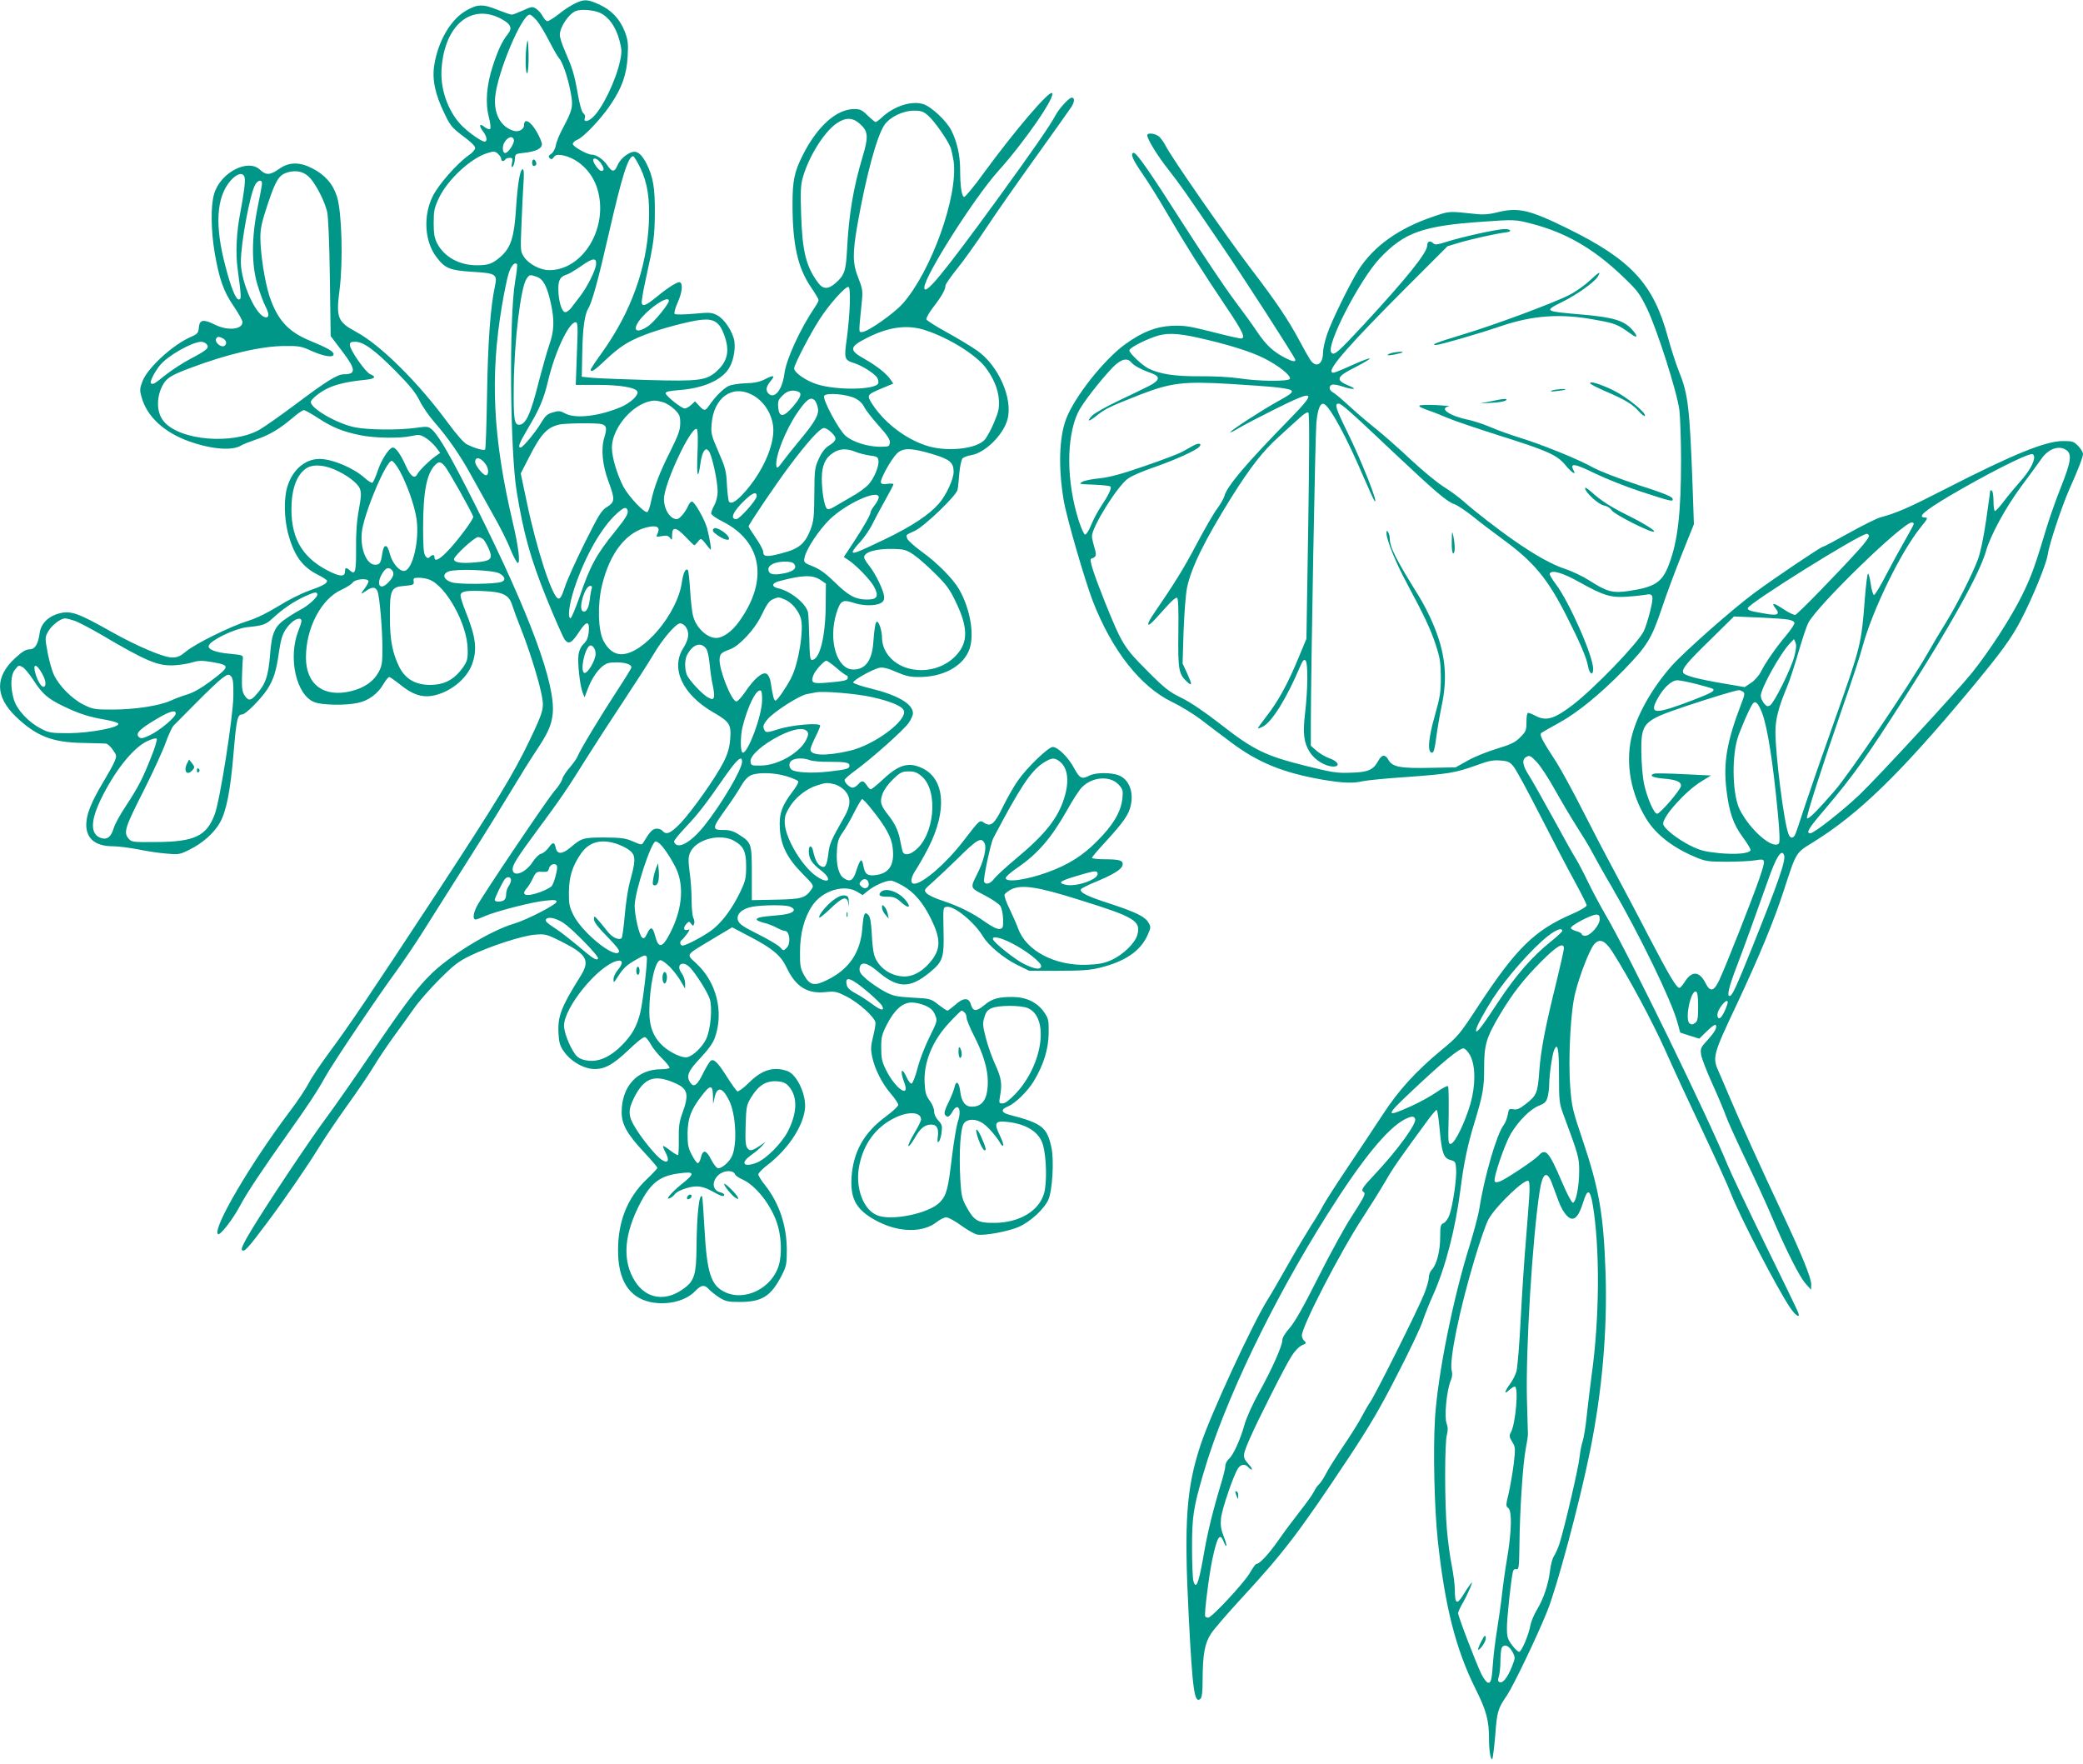 <?xml version="1.0" standalone="no"?>
<!DOCTYPE svg PUBLIC "-//W3C//DTD SVG 20010904//EN"
 "http://www.w3.org/TR/2001/REC-SVG-20010904/DTD/svg10.dtd">
<svg version="1.0" xmlns="http://www.w3.org/2000/svg"
 width="1280pt" height="1084pt" viewBox="0 0 1280 1084"
 preserveAspectRatio="xMidYMid meet">
<g transform="translate(0,1084) scale(0.1,-0.1)"
fill="#009688" stroke="none">
<path d="M3530 10817 c-25 -12 -69 -41 -98 -65 -30 -23 -60 -42 -68 -42 -7 0
-20 13 -29 30 -8 16 -26 37 -40 46 -23 15 -28 14 -81 -10 -31 -14 -62 -26 -69
-26 -8 0 -48 14 -91 31 -87 35 -121 34 -191 -7 -93 -54 -170 -185 -194 -331
-15 -90 4 -181 62 -300 36 -76 47 -88 114 -139 46 -33 75 -62 75 -73 0 -10
-18 -31 -41 -46 -70 -49 -186 -181 -220 -251 -60 -121 -50 -279 24 -375 52
-68 80 -80 218 -89 149 -9 156 -14 140 -91 -27 -125 -43 -339 -48 -659 -3
-184 -8 -338 -12 -342 -7 -8 -57 5 -109 30 -21 10 -62 56 -121 136 -182 247
-413 477 -563 557 -114 62 -124 86 -101 262 22 175 13 476 -16 568 -25 79 -74
135 -153 175 -77 40 -143 39 -203 -4 -56 -39 -80 -40 -117 -5 -75 71 -244 -18
-282 -148 -22 -72 -20 -222 3 -361 29 -166 54 -237 116 -328 30 -44 55 -88 55
-99 0 -47 -93 -55 -171 -15 -69 34 -93 30 -97 -18 -3 -34 -8 -40 -49 -58 -112
-49 -267 -191 -298 -274 -16 -42 -17 -54 -6 -93 32 -121 138 -220 296 -276
139 -49 266 -58 319 -23 12 7 53 23 91 36 79 26 144 65 224 133 30 26 61 47
68 47 7 0 46 -22 88 -49 87 -57 151 -83 258 -105 88 -18 243 -21 316 -5 46 10
55 8 86 -11 20 -12 48 -38 63 -57 l27 -36 -30 -21 c-38 -27 -97 -85 -111 -110
-16 -31 -41 -13 -69 49 -31 70 -62 115 -81 115 -22 0 -71 -75 -94 -146 -12
-35 -26 -66 -31 -70 -5 -3 -27 10 -49 30 -68 61 -198 116 -277 116 -89 0 -167
-68 -198 -173 -21 -70 -19 -189 4 -280 36 -137 86 -209 183 -258 32 -16 58
-33 58 -38 0 -16 -25 -30 -112 -61 -48 -17 -133 -60 -190 -96 -67 -41 -132
-73 -184 -89 -104 -32 -326 -141 -382 -189 -35 -29 -52 -36 -85 -36 -51 0
-216 70 -367 155 -213 120 -255 135 -329 115 -64 -17 -109 -62 -117 -118 -10
-72 -29 -102 -63 -102 -21 0 -45 -14 -86 -52 -127 -116 -126 -236 1 -360 126
-121 224 -160 414 -163 69 -2 132 -3 141 -4 9 -1 28 -17 42 -38 25 -35 25 -38
11 -72 -8 -20 -40 -77 -70 -127 -73 -122 -103 -197 -104 -260 0 -88 56 -134
166 -134 31 0 99 -9 152 -19 54 -11 132 -23 175 -26 74 -7 81 -6 141 24 82 40
154 105 189 169 39 72 63 196 82 422 18 210 24 240 53 240 21 0 114 93 155
155 37 57 56 115 71 228 11 73 21 108 40 137 30 46 70 75 91 67 12 -5 10 -17
-12 -74 -64 -165 -13 -393 98 -437 46 -19 192 -22 268 -5 64 13 123 56 156
114 15 25 31 45 37 45 5 0 36 -22 70 -49 69 -56 128 -77 190 -67 107 17 213
100 248 192 34 92 25 168 -39 327 -17 43 -31 86 -31 97 0 27 32 33 143 28 118
-5 156 -24 175 -88 8 -25 31 -88 52 -140 48 -121 103 -293 125 -394 21 -96 18
-109 -69 -292 -103 -215 -206 -383 -581 -955 -415 -632 -527 -797 -654 -969
-51 -69 -107 -152 -123 -184 -17 -33 -69 -112 -117 -175 -242 -321 -476 -720
-442 -754 12 -12 91 89 136 174 40 76 139 225 296 446 121 170 179 258 229
348 44 80 328 502 430 640 44 61 122 175 172 255 51 80 176 278 278 440 103
162 224 358 270 435 46 77 110 180 143 229 73 109 95 157 103 227 21 179 -140
615 -472 1279 -148 294 -224 428 -267 468 -24 22 -28 23 -102 13 -107 -15
-297 -13 -377 4 -109 23 -268 115 -268 155 0 16 55 61 104 84 52 25 126 42
229 52 60 6 73 18 33 34 -29 11 -126 150 -126 180 0 16 6 20 33 20 50 0 118
-49 247 -179 87 -88 123 -132 148 -182 18 -37 60 -98 93 -135 83 -95 156 -200
224 -324 32 -58 92 -165 133 -239 42 -73 91 -170 108 -215 18 -44 39 -83 45
-85 18 -6 5 101 -30 249 -122 519 -141 893 -66 1335 13 77 31 164 40 193 15
48 37 74 52 59 3 -4 -2 -53 -12 -109 -37 -222 -31 -1036 10 -1288 42 -257 84
-409 181 -650 52 -129 104 -246 114 -260 25 -32 43 -22 89 48 45 69 65 69 59
1 -4 -38 -12 -57 -31 -75 -16 -15 -28 -39 -32 -66 -7 -48 8 -189 25 -233 l12
-30 18 47 c24 64 55 112 91 143 25 20 41 25 85 25 56 0 94 -12 94 -31 0 -5
-38 -67 -84 -137 -99 -151 -232 -371 -246 -408 -6 -15 -28 -46 -49 -70 -22
-25 -42 -56 -46 -71 -3 -14 -24 -47 -47 -72 -45 -52 -443 -643 -477 -708 -24
-47 -27 -83 -8 -83 6 0 32 10 57 21 65 29 294 88 373 95 54 6 67 4 67 -7 0
-17 -182 -111 -260 -134 -144 -42 -393 -194 -512 -311 -88 -87 -162 -185 -375
-499 -93 -137 -211 -306 -262 -375 -107 -144 -366 -532 -466 -698 -48 -79 -65
-116 -58 -123 14 -14 34 7 153 166 112 150 242 339 325 473 32 52 109 166 172
254 63 87 135 194 160 236 25 42 80 124 122 182 43 58 99 137 126 175 27 39
96 118 154 176 90 90 119 112 191 147 123 59 323 124 400 129 62 5 70 2 157
-41 161 -81 181 -117 119 -216 -118 -188 -140 -246 -134 -350 3 -57 9 -77 34
-112 39 -56 111 -100 173 -106 70 -6 125 22 225 118 55 53 91 80 100 77 8 -3
24 -23 35 -44 11 -21 42 -60 70 -87 27 -27 48 -53 45 -58 -3 -4 -26 -8 -51 -8
-147 0 -243 -105 -243 -265 0 -73 34 -134 135 -242 47 -50 85 -95 85 -99 0 -4
-31 -37 -69 -73 -115 -111 -173 -255 -173 -431 -1 -185 67 -293 200 -321 104
-21 218 7 276 70 35 36 56 39 82 9 10 -11 39 -34 63 -50 41 -25 53 -28 130
-28 136 1 190 36 257 168 26 51 29 67 29 152 -1 152 -47 287 -134 398 -23 28
-41 58 -41 66 0 8 26 35 59 60 121 93 213 230 227 338 12 86 -48 216 -108 237
-84 29 -155 8 -234 -70 -35 -35 -67 -58 -73 -55 -6 4 -34 42 -61 85 -61 96
-84 118 -104 102 -7 -6 -28 -41 -46 -77 -35 -72 -56 -87 -76 -59 -30 40 -18
72 60 154 51 55 79 94 90 128 54 156 9 337 -113 451 -66 62 -75 48 101 154
l117 70 112 -59 c135 -70 188 -115 222 -187 56 -119 128 -164 240 -152 57 6
69 3 123 -24 81 -40 184 -134 184 -166 0 -14 -7 -53 -16 -88 -13 -52 -14 -74
-5 -118 16 -76 60 -164 114 -227 26 -30 47 -62 47 -70 -1 -9 -35 -41 -76 -71
-133 -98 -199 -213 -211 -369 -10 -143 31 -211 168 -280 130 -65 273 -65 355
0 20 16 47 29 59 29 12 0 53 -22 91 -50 38 -27 82 -53 100 -56 45 -8 194 20
258 49 70 32 153 109 178 165 25 56 36 242 19 321 -27 125 -57 149 -258 201
-51 13 -55 33 -10 51 46 19 122 93 161 158 59 99 89 195 90 293 1 80 -1 89
-29 130 -41 58 -107 91 -189 92 -89 1 -130 -10 -177 -50 -50 -41 -70 -40 -83
4 -12 44 -46 43 -97 -3 -22 -19 -43 -35 -47 -35 -5 0 -30 17 -56 37 -47 37
-50 37 -160 43 -100 6 -118 10 -171 38 -33 18 -82 51 -108 73 -38 33 -47 47
-45 68 5 45 44 39 108 -15 126 -108 199 -110 321 -11 84 69 91 91 87 260 -3
142 -3 142 20 145 46 7 170 -95 221 -180 34 -57 127 -135 210 -176 l75 -37
180 0 c144 0 196 4 256 19 153 38 246 101 290 196 22 48 23 54 9 78 -21 39
-76 66 -237 119 -143 46 -191 70 -179 90 3 5 47 27 96 47 106 44 154 75 159
100 6 28 -16 36 -105 36 -46 0 -83 4 -83 9 0 4 33 44 74 88 122 133 153 178
165 236 18 84 -12 157 -74 183 -45 18 -142 18 -179 -1 -48 -25 -61 -19 -95 44
-35 66 -100 131 -132 131 -27 0 -157 -125 -213 -205 -24 -33 -64 -104 -91
-158 -53 -110 -76 -130 -117 -103 -29 19 -25 22 -130 -114 -104 -135 -248
-260 -300 -260 -28 0 -22 39 13 90 16 25 50 84 74 131 117 230 101 425 -40
490 -82 38 -142 21 -239 -70 -36 -34 -70 -61 -75 -61 -5 0 -16 11 -25 25 -20
30 -31 31 -53 5 -10 -11 -25 -20 -34 -20 -17 0 -49 30 -49 47 0 6 30 33 68 60
103 76 294 246 325 290 15 21 27 48 27 60 0 57 -91 111 -257 152 -59 14 -108
31 -110 37 -4 13 122 84 163 91 21 4 53 -4 102 -26 57 -25 84 -31 140 -31 143
0 261 61 304 158 40 88 13 257 -59 382 -38 65 -135 163 -230 231 -45 33 -85
69 -88 80 -8 24 -12 20 48 48 59 28 254 216 261 251 3 14 8 60 11 103 4 43 13
83 20 91 8 7 31 16 52 19 86 14 198 124 224 220 34 127 -54 328 -184 421 -34
24 -118 75 -185 112 -68 37 -126 74 -129 81 -3 8 15 40 40 73 51 65 77 111 77
135 0 8 32 55 71 103 39 48 117 157 174 243 56 86 195 284 307 440 112 156
211 296 221 311 21 33 22 58 3 58 -17 0 -79 -68 -102 -112 -30 -57 -131 -204
-352 -508 -340 -467 -452 -603 -452 -547 0 69 306 551 455 717 163 181 352
456 330 478 -18 17 -227 -228 -419 -490 -59 -82 -114 -148 -121 -148 -15 0
-25 65 -25 169 0 87 -19 169 -54 240 -30 58 -122 145 -172 161 -70 23 -178
-11 -252 -79 -18 -17 -37 -31 -41 -31 -4 0 -26 18 -49 40 -34 34 -47 40 -82
40 -110 0 -228 -106 -318 -285 -51 -102 -62 -156 -62 -300 0 -247 32 -390 113
-509 26 -38 47 -73 47 -80 0 -6 -9 -24 -21 -41 -92 -136 -178 -323 -189 -412
-13 -99 -61 -158 -98 -121 -19 19 -14 44 14 77 30 36 19 39 -39 9 -30 -15 -63
-22 -117 -23 -45 -2 -88 -9 -105 -18 -33 -17 -79 -64 -114 -114 -27 -40 -33
-40 -65 -6 l-25 27 -24 -22 c-13 -12 -30 -22 -39 -22 -20 0 -118 78 -118 94 0
9 26 15 83 19 145 11 256 58 304 130 27 40 43 114 36 168 -8 58 -61 139 -106
162 -35 18 -47 18 -145 9 -59 -5 -111 -6 -116 -1 -5 5 2 32 17 67 28 62 35
116 16 127 -11 8 -70 -29 -139 -85 -65 -54 -89 -65 -96 -45 -4 8 8 77 25 153
48 217 54 258 55 407 1 150 -11 218 -49 295 -30 60 -58 84 -88 76 -36 -9 -78
-46 -93 -83 -18 -42 -33 -42 -63 3 -25 36 -67 64 -96 64 -27 0 -115 50 -115
65 0 9 12 20 27 26 38 14 149 131 207 219 69 102 97 184 103 295 4 76 2 99
-17 149 -30 78 -81 133 -157 168 -75 34 -94 34 -153 5z m157 -56 c54 -25 96
-84 119 -167 15 -57 16 -74 5 -125 -25 -122 -113 -304 -172 -353 -31 -27 -55
-26 -45 1 4 9 -1 21 -9 27 -10 7 -23 52 -35 122 -21 119 -32 154 -79 262 -17
39 -31 82 -31 97 0 49 56 132 100 148 33 12 107 6 147 -12z m-605 -38 c57 -31
68 -56 39 -92 -35 -43 -60 -97 -92 -194 -39 -119 -48 -228 -25 -316 9 -36 13
-68 8 -73 -5 -5 -21 1 -35 12 -32 26 -36 8 -7 -30 22 -28 26 -60 8 -60 -21 0
-106 61 -147 105 -82 89 -128 225 -117 350 21 265 185 397 368 298z m217 -10
c17 -20 51 -77 76 -126 25 -49 52 -95 59 -103 21 -21 53 -111 71 -203 19 -93
15 -113 -45 -226 -21 -38 -41 -87 -44 -107 -4 -22 -16 -44 -28 -53 -17 -11
-20 -17 -10 -27 9 -9 15 -8 25 6 11 15 21 17 53 12 95 -18 182 -100 214 -204
73 -235 -84 -502 -295 -502 -54 0 -124 36 -154 80 -23 34 -23 39 -17 190 3 85
9 199 12 253 5 65 4 97 -4 97 -16 0 -31 -85 -41 -240 -11 -175 -31 -240 -92
-295 -51 -45 -76 -55 -148 -55 -108 0 -199 50 -244 133 -17 34 -22 59 -22 127
0 75 4 93 32 153 54 114 198 247 300 277 38 12 45 11 63 -5 11 -10 20 -24 20
-32 0 -15 16 -17 25 -3 3 6 15 10 27 10 18 0 20 -4 14 -32 -5 -24 -3 -29 5
-21 6 6 12 26 13 45 2 32 2 33 56 39 71 7 110 26 110 53 0 12 -14 44 -30 73
-40 70 -80 91 -80 42 0 -24 -35 -42 -63 -33 -80 24 -124 104 -114 210 14 149
163 504 212 504 7 0 27 -17 44 -37z m2405 -584 c38 -33 118 -147 137 -195 6
-16 14 -54 19 -84 29 -213 -137 -678 -314 -877 -55 -61 -215 -173 -248 -173
-23 0 -22 -16 -1 198 5 55 2 72 -23 135 -35 88 -36 148 -5 327 52 295 119 543
165 611 34 50 114 89 183 89 44 0 58 -5 87 -31z m-420 -50 c51 -45 54 -78 17
-201 -57 -191 -85 -354 -96 -573 -7 -131 -16 -156 -70 -204 -46 -40 -77 -40
-108 2 -73 97 -97 193 -104 417 -5 148 -3 185 12 235 37 127 131 276 206 327
56 38 98 37 143 -3z m-2126 -100 c3 -21 -35 -79 -53 -79 -10 0 -15 10 -15 30
0 49 60 93 68 49z m777 -171 c45 -95 59 -190 52 -343 -14 -277 -111 -544 -286
-789 -39 -54 -71 -102 -71 -107 0 -21 24 -5 92 60 87 81 133 111 233 151 93
37 282 88 355 95 76 8 111 -14 139 -90 37 -99 24 -163 -46 -227 -63 -56 -109
-62 -423 -53 -146 4 -296 10 -335 13 l-70 7 3 145 c2 150 15 239 37 275 22 34
62 178 125 455 82 358 120 480 151 480 5 0 25 -33 44 -72z m-241 27 c20 -31
20 -45 1 -45 -17 0 -57 59 -49 71 7 13 31 -1 48 -26z m-1786 -92 c38 -44 86
-138 102 -203 7 -27 14 -187 17 -405 l5 -360 69 -91 c87 -114 89 -144 11 -144
-39 0 -106 -42 -294 -183 -92 -69 -192 -139 -223 -157 -165 -94 -490 -67 -588
50 -44 52 -48 140 -11 216 25 50 51 67 174 113 228 86 438 135 580 135 84 1
103 -2 159 -28 80 -36 141 -46 141 -23 0 18 -35 38 -151 86 -129 54 -195 127
-243 271 -29 89 -56 262 -56 361 0 57 9 96 46 207 48 144 68 176 118 192 59
18 108 5 144 -37z m-405 7 c6 -22 -4 -98 -27 -220 -23 -118 -29 -246 -16 -340
24 -180 24 -190 7 -190 -18 0 -48 73 -82 205 -66 250 -56 422 31 524 40 46 78
55 87 21z m107 -37 c0 -10 -12 -76 -27 -148 -38 -186 -38 -354 0 -478 15 -49
36 -106 47 -127 24 -46 25 -70 5 -70 -58 0 -155 212 -155 340 0 114 54 409 87
473 15 30 43 37 43 10z m2053 -497 c-3 -37 -54 -139 -98 -196 -19 -25 -44 -58
-56 -73 -12 -15 -29 -27 -37 -25 -21 4 -40 69 -41 139 -1 59 11 80 55 93 12 4
50 27 85 51 72 51 95 53 92 11z m-364 -77 c39 -14 62 -57 85 -158 24 -107 22
-174 -9 -261 -14 -41 -41 -137 -61 -213 -53 -213 -83 -277 -125 -277 -29 0
-34 39 -32 235 2 272 42 606 78 661 18 27 21 28 64 13z m1923 -165 c-1 -54
-10 -150 -18 -212 -18 -127 -16 -133 44 -153 50 -15 130 -67 143 -91 6 -11 8
-25 6 -33 -16 -41 -254 -45 -377 -6 -67 21 -140 72 -140 97 0 23 98 212 157
303 59 92 160 204 177 198 7 -3 10 -39 8 -103z m-1112 17 c0 -19 -91 -131
-127 -155 -59 -40 -93 -34 -68 13 37 72 195 187 195 142z m-565 -323 l-7 -193
133 0 c141 0 236 -16 246 -42 8 -21 -42 -68 -99 -93 -133 -57 -280 -75 -344
-41 -31 17 -41 18 -77 7 -33 -9 -46 -21 -70 -61 -33 -57 -114 -155 -128 -155
-19 0 -8 28 47 121 69 115 96 179 122 289 42 178 128 360 169 360 14 0 15 -25
8 -192z m2147 141 c139 -46 301 -147 361 -223 50 -64 81 -137 85 -202 3 -51
-1 -72 -29 -139 -18 -43 -44 -91 -58 -107 -48 -54 -214 -74 -335 -43 -133 35
-274 138 -354 259 -38 59 -37 60 60 101 l67 28 -19 28 c-26 36 -83 81 -155
122 -99 55 -97 75 9 129 138 71 255 86 368 47z m-4321 -49 c23 -13 25 -38 4
-47 -20 -7 -55 24 -48 43 6 17 18 18 44 4z m-101 -35 c18 -22 4 -35 -98 -89
-48 -25 -118 -71 -156 -101 -69 -56 -78 -60 -89 -49 -8 8 25 73 58 112 49 58
194 140 251 142 12 0 27 -7 34 -15z m3350 -310 c66 -34 115 -102 129 -181 19
-102 -47 -268 -159 -402 -58 -68 -94 -93 -110 -75 -4 4 -10 51 -13 103 -4 86
-9 105 -52 204 -44 101 -47 113 -42 171 12 161 126 243 247 180z m284 19 c26
-10 18 -34 -30 -91 -59 -69 -87 -70 -92 -5 -3 36 1 47 27 72 28 29 61 37 95
24z m352 -42 c24 -12 46 -33 55 -54 9 -18 49 -69 88 -113 55 -61 71 -86 69
-105 -3 -24 -6 -25 -63 -25 -75 1 -162 28 -208 66 -41 34 -142 222 -133 246 9
22 139 12 192 -15z m-247 -15 c6 -8 14 -28 17 -45 8 -39 -19 -86 -109 -194
-36 -43 -82 -101 -104 -130 -30 -42 -39 -48 -42 -33 -10 56 55 222 130 331 57
83 83 100 108 71z m-936 -8 c20 -5 53 -26 72 -45 31 -30 35 -41 35 -84 0 -42
-11 -72 -61 -173 -65 -129 -100 -220 -119 -311 -6 -31 -16 -59 -22 -62 -16
-10 -114 94 -147 155 -39 75 -71 182 -71 240 0 110 108 248 220 282 35 10 50
10 93 -2z m-376 -135 c30 -8 34 -25 17 -81 -22 -69 -13 -169 25 -271 41 -111
40 -126 -9 -157 -35 -22 -50 -47 -138 -223 -54 -109 -109 -230 -121 -270 -18
-54 -28 -72 -40 -70 -37 7 -134 304 -195 598 l-36 171 52 101 c71 140 109 181
183 199 37 9 232 11 262 3z m589 -183 c-6 -141 3 -168 19 -54 3 28 13 60 20
70 13 16 15 17 30 2 18 -18 55 -183 55 -249 0 -26 -8 -61 -20 -83 -11 -20 -20
-44 -20 -52 0 -8 31 -30 71 -50 242 -122 282 -361 103 -611 -45 -64 -101 -104
-144 -104 -55 0 -122 63 -140 132 -7 22 -15 94 -19 159 -4 65 -10 122 -14 126
-14 14 -28 -15 -37 -75 -27 -193 -237 -442 -372 -442 -44 0 -82 29 -110 83
-33 64 -37 223 -9 339 49 206 155 337 291 361 49 9 67 -4 52 -38 -12 -26 -12
-26 25 -19 29 5 39 3 50 -11 12 -17 13 -15 13 18 0 53 26 49 84 -13 26 -27 49
-50 52 -50 3 0 14 10 23 22 20 24 18 25 66 -37 15 -19 16 -17 10 25 -4 25 -13
68 -20 95 -16 55 -73 156 -92 163 -7 2 -19 -12 -26 -30 -16 -36 -52 -78 -68
-78 -41 0 -79 60 -79 124 0 94 168 451 202 430 6 -4 8 -56 4 -153z m825 130
c34 -34 31 -48 -17 -79 -24 -15 -45 -42 -62 -80 -25 -54 -27 -66 -28 -217 -1
-141 -4 -167 -23 -218 -34 -88 -71 -119 -175 -146 -93 -25 -116 -23 -116 8 0
11 -20 49 -45 85 -25 37 -45 68 -45 71 0 12 165 256 250 370 115 153 189 235
214 235 10 0 31 -13 47 -29z m145 -117 c22 -9 62 -19 89 -23 43 -5 50 -9 53
-30 5 -33 -25 -107 -60 -147 -17 -19 -64 -54 -107 -77 -42 -24 -90 -53 -108
-63 -22 -13 -35 -16 -42 -9 -16 16 -31 108 -31 184 0 79 20 126 69 158 40 27
84 29 137 7z m470 -13 c110 -33 134 -52 134 -110 0 -45 -46 -145 -91 -196 -61
-69 -162 -136 -324 -215 -180 -86 -205 -96 -205 -80 0 6 20 33 45 59 25 27 61
79 79 117 19 38 55 105 80 149 25 44 46 84 46 89 0 5 -16 6 -36 3 -25 -4 -37
-2 -41 8 -6 18 61 140 98 178 37 36 87 36 215 -2z m-2742 -63 c20 -28 21 -68
2 -68 -18 0 -66 60 -66 82 0 35 35 27 64 -14z m-527 -43 c47 -87 92 -217 103
-296 18 -129 -24 -310 -75 -317 -30 -4 -75 48 -89 104 -16 64 -38 65 -47 2 -9
-59 -15 -68 -44 -68 -51 0 -91 93 -82 195 8 108 151 449 185 443 9 -2 31 -30
49 -63z m276 31 c20 -22 168 -285 175 -311 4 -14 -103 -157 -163 -217 -48 -49
-75 -60 -75 -33 0 18 -12 19 -29 3 -10 -11 -15 -9 -27 6 -11 15 -14 56 -14
175 0 218 22 332 74 384 23 23 33 22 59 -7z m-682 -19 c76 -32 145 -83 160
-119 10 -25 9 -48 -6 -131 -13 -70 -18 -145 -17 -239 1 -142 -5 -163 -37 -134
-23 21 -31 20 -31 -4 0 -36 -30 -35 -106 4 -165 85 -233 213 -222 416 6 97 32
165 80 205 38 32 103 33 179 2z m2599 -166 c0 -23 -106 -141 -125 -141 -42 0
-20 48 53 118 49 46 72 53 72 23z m750 -7 c0 -8 -11 -30 -25 -48 -14 -18 -25
-37 -25 -42 0 -16 -39 -85 -103 -183 l-62 -94 25 -16 c50 -32 138 -123 161
-166 32 -61 20 -80 -48 -79 -69 2 -109 24 -194 107 -53 52 -90 79 -132 96 -57
23 -59 25 -53 55 10 51 85 165 151 231 98 98 305 193 305 139z m-1544 -78 c8
-20 -10 -49 -76 -131 -116 -142 -155 -215 -219 -404 -26 -73 -50 -131 -56
-130 -18 7 -7 87 25 186 65 196 168 376 264 461 40 35 54 39 62 18z m-883
-183 c8 -10 23 -37 33 -61 23 -58 11 -69 -88 -78 -84 -7 -128 -1 -128 20 0 20
126 136 148 136 10 0 26 -8 35 -17z m2642 -92 c28 -19 87 -71 133 -117 70 -69
89 -96 128 -178 72 -151 73 -241 4 -318 -67 -76 -176 -111 -282 -89 -104 22
-177 101 -178 192 0 41 -18 99 -31 99 -9 0 -16 -36 -23 -132 -8 -107 -49 -162
-122 -162 -102 0 -156 180 -104 347 24 77 38 85 105 63 55 -19 131 -20 165 -3
19 10 24 20 23 41 -3 38 -53 142 -92 190 -17 21 -31 44 -31 51 0 34 76 55 185
52 61 -2 76 -6 120 -36z m-736 -55 c20 -24 1 -45 -52 -57 -70 -15 -101 -10
-105 18 -2 15 5 26 25 37 36 19 117 21 132 2z m-2469 -41 c16 -19 6 -45 -29
-79 -49 -47 -71 -3 -31 62 21 35 41 40 60 17z m658 -18 c35 -19 42 -41 15 -52
-36 -15 -266 -17 -308 -3 -51 17 -60 51 -18 67 46 17 272 9 311 -12z m1973
-40 l34 -23 -1 -135 c-2 -195 -37 -334 -85 -334 -11 0 -14 27 -16 135 -2 74
-5 145 -8 158 -13 54 -107 130 -182 147 -44 9 -42 32 5 44 142 38 205 40 253
8z m-2404 2 c105 -39 236 -277 237 -431 1 -58 -3 -71 -29 -109 -47 -66 -101
-100 -172 -106 -104 -9 -177 26 -218 106 -43 87 -59 166 -59 306 -1 172 6 188
89 195 55 5 60 7 57 28 -3 19 1 22 32 22 19 0 47 -5 63 -11z m-373 -8 c3 -4
-6 -23 -19 -41 -32 -43 -31 -46 4 -21 38 27 59 26 71 -3 13 -34 30 -234 30
-352 0 -85 -3 -107 -23 -143 -29 -56 -87 -97 -166 -117 -170 -43 -281 39 -281
206 0 183 95 362 220 417 30 14 60 33 68 44 14 20 85 28 96 10z m1372 -47 c-3
-9 -9 -40 -12 -70 -7 -54 -24 -81 -44 -69 -27 17 14 155 47 155 10 0 13 -6 9
-16z m-1686 -38 c0 -17 -59 -70 -103 -92 -17 -9 -56 -32 -85 -52 -73 -48 -92
-88 -102 -221 -11 -136 -28 -187 -89 -253 -31 -35 -46 -35 -68 -1 -14 21 -18
45 -16 113 1 47 4 96 5 110 3 24 1 25 -81 33 -85 7 -136 27 -128 50 11 33 158
104 234 113 104 11 115 15 162 58 58 54 126 100 193 131 61 28 78 31 78 11z
m2873 -30 c41 -17 81 -64 97 -112 22 -66 -12 -281 -59 -371 -32 -61 -85 -138
-96 -138 -9 0 -16 26 -30 117 -4 23 -14 42 -25 48 -25 13 -76 -30 -131 -112
-22 -32 -46 -58 -54 -58 -30 0 -109 201 -103 261 3 33 9 39 66 60 54 20 148
120 187 200 40 82 51 98 80 109 28 12 31 12 68 -4z m-4363 -131 c23 -8 95 -46
159 -83 281 -166 351 -195 451 -190 36 2 86 10 112 18 40 12 60 12 120 2 115
-20 114 -26 -14 -122 -51 -38 -99 -65 -134 -76 -31 -9 -79 -27 -107 -40 -70
-31 -218 -54 -358 -54 -109 0 -119 2 -177 31 -69 34 -148 114 -180 181 -12 24
-29 85 -39 136 -17 92 -17 95 2 130 21 39 77 82 105 82 10 0 37 -7 60 -15z
m3754 -37 c24 -34 19 -76 -15 -130 -80 -125 -5 -286 184 -395 102 -59 111 -74
104 -166 -5 -54 -15 -89 -42 -142 -47 -93 -194 -301 -265 -375 -59 -61 -87
-73 -110 -44 -8 8 -25 14 -39 12 -23 -3 -39 -20 -77 -84 -10 -17 -13 -17 -65
6 -46 20 -71 23 -174 24 -130 0 -141 -3 -209 -61 -51 -43 -82 -44 -91 -3 -8
38 -18 38 -45 0 -12 -16 -32 -33 -45 -36 -13 -3 -35 -25 -51 -49 -44 -70 -124
-99 -124 -45 0 26 30 74 149 235 137 184 195 269 301 440 52 83 155 242 230
355 75 113 158 242 185 288 58 98 139 192 165 192 10 0 26 -10 34 -22z m-554
-165 c0 -42 -53 -129 -71 -117 -24 15 3 146 34 166 16 10 37 -19 37 -49z m675
37 c12 -13 20 -45 26 -102 4 -46 13 -106 20 -134 6 -29 9 -59 6 -68 -6 -15
-10 -15 -35 -2 -36 18 -119 108 -132 141 -13 35 -13 91 1 118 33 65 80 84 114
47z m806 -125 c29 -25 56 -45 61 -45 4 0 8 -6 8 -14 0 -17 -24 -22 -132 -31
-86 -7 -97 -1 -80 46 11 29 65 89 80 89 6 0 34 -20 63 -45z m-5000 5 c10 -6
40 -42 65 -80 56 -86 87 -113 189 -162 92 -44 154 -64 256 -81 40 -7 74 -17
76 -24 8 -23 -172 -57 -302 -58 -113 0 -123 2 -174 28 -78 41 -147 116 -166
179 -22 75 -20 149 6 182 23 30 23 30 50 16z m116 -36 c26 -44 30 -84 9 -84
-16 0 -43 52 -53 101 -8 44 15 35 44 -17z m1177 -142 c-2 -129 -82 -640 -115
-727 -50 -133 -125 -168 -362 -169 -146 -1 -149 -1 -169 24 -29 36 -19 68 96
294 56 111 116 242 134 292 18 50 40 98 50 107 9 9 71 71 137 138 66 67 138
135 159 151 36 26 41 27 55 13 13 -13 16 -38 15 -123z m3249 -28 c-2 -94 -86
-319 -118 -319 -16 0 -17 101 -1 163 33 128 83 228 110 219 7 -3 10 -26 9 -63z
m678 22 c114 -26 183 -55 193 -82 23 -61 -184 -214 -336 -248 -144 -33 -238
-29 -238 9 0 9 14 42 30 75 17 33 30 65 30 71 0 20 -175 5 -258 -22 -63 -20
-74 -21 -82 -9 -15 24 -12 36 17 71 39 46 197 147 241 154 20 4 44 8 52 10 40
11 255 -7 351 -29z m-4281 -100 c0 -22 -95 -102 -156 -132 -44 -21 -57 -24
-69 -14 -23 19 -4 43 71 90 105 66 154 84 154 56z m3880 -110 c9 -12 8 -22 -5
-50 -39 -81 -174 -159 -279 -160 -59 -1 -61 0 -64 25 -4 36 75 106 180 159 85
42 146 52 168 26z m-4030 -155 c-53 -135 -80 -187 -155 -301 -35 -52 -69 -114
-76 -138 -16 -55 -41 -74 -79 -61 -65 23 -65 102 -1 236 84 174 199 319 286
359 27 13 53 20 58 15 4 -4 -10 -54 -33 -110z m3630 -31 c0 -48 -128 -264
-233 -395 -85 -106 -167 -149 -185 -97 -2 6 30 46 71 89 80 85 121 138 241
311 76 108 106 134 106 92z m417 9 c15 -6 69 -11 118 -10 101 0 125 -4 125
-24 0 -18 -19 -24 -128 -36 -103 -12 -206 -6 -228 12 -19 16 -17 46 4 58 23
14 74 14 109 0z m1536 -9 c49 -39 59 -120 27 -222 -38 -125 -118 -226 -298
-375 -62 -52 -122 -107 -134 -124 -23 -30 -52 -38 -61 -16 -6 16 40 235 57
267 164 312 229 410 305 461 53 34 70 36 104 9z m-848 -91 c104 -91 77 -367
-45 -457 -38 -29 -68 -28 -75 1 -3 12 -10 44 -15 71 -12 56 -32 97 -71 147
-49 62 -54 82 -35 133 10 26 37 63 66 90 43 41 54 46 94 46 36 0 52 -6 81 -31z
m-831 1 c36 -11 68 -25 71 -31 4 -5 -12 -34 -34 -62 -66 -87 -84 -137 -79
-226 6 -106 45 -184 139 -279 68 -69 71 -73 57 -94 -38 -56 -59 -63 -219 -66
l-149 -3 0 163 c0 185 -2 190 -78 239 -34 22 -58 29 -93 29 -77 0 -76 8 17
137 31 43 70 102 87 132 19 34 41 58 61 67 46 20 144 17 220 -6z m2040 -51
c26 -29 28 -37 23 -85 -8 -82 -58 -166 -157 -264 -87 -88 -175 -143 -300 -189
-133 -48 -260 -66 -260 -36 0 8 33 37 73 64 124 85 208 182 306 356 34 61 74
123 90 138 64 65 173 72 225 16z m-1742 1 c20 -6 48 -24 62 -41 36 -42 34 -90
-6 -159 -85 -150 -90 -163 -98 -227 -10 -75 -19 -90 -48 -74 -19 10 -35 42
-46 94 -8 36 -26 35 -26 -3 0 -45 18 -74 71 -115 80 -61 52 -94 -30 -35 -84
61 -181 224 -188 315 -3 42 1 59 27 103 35 60 104 115 170 136 56 18 66 18
112 6z m228 -157 c82 -102 118 -168 125 -228 14 -107 -19 -161 -103 -172 -52
-7 -68 6 -77 59 -9 49 -19 41 -43 -32 -19 -61 -38 -72 -77 -46 -32 21 -48 85
-42 169 3 55 10 76 34 110 17 23 49 79 72 125 23 45 45 82 49 82 5 0 33 -30
62 -67z m-846 -191 c56 -33 71 -65 71 -155 0 -74 -4 -90 -37 -159 -44 -92
-101 -172 -160 -222 -43 -37 -169 -106 -194 -106 -16 0 -19 26 -4 35 5 3 19
20 32 37 17 25 19 30 5 25 -25 -9 -31 11 -11 34 17 19 19 19 31 3 11 -15 13
-15 18 -1 4 8 2 24 -4 36 -6 11 -11 59 -11 107 0 48 -5 126 -12 174 -9 70 -9
94 2 119 34 84 187 124 274 73z m1537 -16 c13 -27 -7 -110 -46 -186 -44 -88
-45 -84 45 -131 45 -23 89 -53 97 -66 9 -14 16 -48 17 -81 1 -52 -1 -57 -22
-60 -14 -2 -45 13 -85 41 -81 58 -165 99 -264 132 -44 14 -89 35 -99 46 -18
20 -17 21 41 72 32 29 95 88 140 132 132 131 156 145 176 101z m-2248 -6 c30
-11 64 -31 77 -45 26 -28 25 -61 -10 -185 -11 -41 -25 -133 -31 -205 -6 -71
-15 -134 -19 -139 -16 -16 -59 4 -87 41 -15 19 -40 50 -55 67 -27 30 -27 30
-28 7 0 -16 25 -49 82 -107 63 -65 79 -87 70 -96 -34 -34 -229 127 -279 231
-24 48 -28 67 -27 141 1 93 21 158 74 235 52 75 130 94 233 55z m257 0 c29
-29 84 -117 103 -166 40 -104 25 -239 -42 -371 -50 -100 -75 -105 -96 -21 -14
54 -27 57 -48 12 -14 -29 -20 -34 -32 -24 -17 14 -45 134 -45 194 0 85 102
396 129 396 6 0 20 -9 31 -20z m-637 -132 c5 -17 -18 -105 -33 -123 -7 -8 -36
-23 -66 -35 -90 -33 -128 -23 -86 23 9 10 26 38 37 61 18 38 23 41 57 39 31
-2 37 1 42 22 7 26 41 35 49 13z m3322 -48 c0 -36 -137 -82 -198 -66 -55 13
-34 25 133 72 51 14 65 13 65 -6z m-3605 -38 c0 -10 -7 -27 -15 -38 -8 -10
-15 -33 -15 -50 0 -32 -14 -44 -51 -44 -10 0 -19 5 -19 10 0 12 47 109 62 128
15 18 38 15 38 -6z m2198 -20 c4 -28 -24 -40 -45 -19 -14 13 -14 19 -3 32 18
22 44 15 48 -13z m207 -13 c73 -41 128 -106 178 -209 56 -115 57 -174 8 -243
-50 -68 -112 -107 -173 -107 -84 0 -163 56 -186 132 -6 18 -13 78 -15 132 -4
70 -10 103 -21 114 -23 24 -30 9 -37 -83 -12 -148 -81 -251 -217 -317 -79 -39
-106 -33 -142 32 -21 39 -25 57 -24 140 0 113 26 212 76 286 62 92 196 133
276 84 l33 -20 37 30 c37 29 102 58 135 59 9 1 42 -13 72 -30z m1090 -89 c338
-105 377 -129 354 -214 -14 -51 -86 -121 -157 -154 -44 -20 -77 -27 -147 -30
-200 -9 -380 85 -429 224 -10 27 -34 81 -53 121 -20 40 -33 78 -30 86 3 7 20
21 39 31 64 33 164 18 423 -64z m-1786 -39 c14 -4 26 -12 28 -18 7 -19 -31
-32 -109 -38 -93 -8 -118 -13 -118 -25 0 -5 19 -14 43 -20 23 -5 59 -19 79
-30 20 -11 43 -20 51 -20 30 0 38 -78 11 -104 -20 -20 -19 -20 -43 6 -11 11
-71 47 -133 78 -89 44 -115 62 -123 84 -13 38 25 74 91 85 60 10 190 12 223 2z
m-1388 -101 c57 -38 222 -207 214 -220 -9 -15 -32 0 -127 81 -46 38 -103 83
-128 99 -61 40 -71 50 -65 61 12 18 59 9 106 -21z m2755 -125 c90 -45 186
-121 182 -143 -5 -22 -38 -18 -104 14 -52 25 -184 129 -192 152 -7 23 44 13
114 -23z m-2242 -84 c8 -12 -23 -278 -40 -345 -21 -83 -48 -131 -107 -193 -67
-71 -141 -107 -207 -101 -34 3 -59 13 -74 27 -33 31 -79 138 -80 186 -3 112
210 373 327 401 36 8 37 -17 2 -58 -14 -16 -25 -41 -25 -56 0 -24 2 -22 28 19
34 52 52 69 112 103 49 28 56 30 64 17z m143 -63 c23 -24 53 -63 67 -88 l26
-45 0 33 c0 18 -9 45 -20 60 -41 55 5 85 52 35 37 -40 105 -148 119 -190 18
-54 6 -188 -21 -246 -23 -49 -79 -104 -117 -113 -28 -7 -99 25 -145 65 -61 53
-88 121 -88 215 1 156 35 316 69 316 9 0 35 -19 58 -42z m1223 -159 c39 -34
75 -69 80 -79 18 -34 -7 -30 -61 11 -30 22 -75 52 -101 65 -31 16 -50 33 -54
49 -16 63 25 49 136 -46z m348 -79 c31 -14 47 -29 58 -56 15 -36 15 -37 -35
-138 -28 -56 -61 -142 -73 -191 -13 -49 -29 -90 -36 -93 -7 -2 -21 16 -34 45
-28 60 -38 32 -13 -34 42 -108 -52 -46 -111 74 -24 48 -29 71 -29 134 0 66 4
83 34 142 47 92 97 137 154 137 23 0 61 -9 85 -20z m627 -14 c134 -56 94 -346
-72 -524 -40 -42 -66 -62 -82 -62 -22 0 -23 2 -16 43 14 77 9 111 -28 193 -21
45 -47 119 -59 166 -19 75 -21 90 -9 127 9 32 20 46 44 56 42 19 178 19 222 1z
m-387 -28 c7 -7 12 -21 12 -33 0 -11 20 -60 44 -107 58 -113 86 -205 86 -284
0 -106 -31 -154 -98 -154 -40 0 -63 29 -71 91 -7 61 -26 75 -36 27 -4 -18 -21
-60 -37 -93 -20 -38 -27 -64 -22 -73 14 -21 27 -17 45 14 35 65 62 19 34 -61
-8 -26 -24 -121 -35 -211 -24 -202 -33 -236 -73 -280 -64 -69 -299 -119 -388
-81 -82 34 -131 161 -112 287 23 144 102 255 225 313 84 40 158 34 158 -12 0
-8 -18 -45 -41 -83 -22 -37 -39 -73 -37 -79 2 -7 18 13 36 43 35 64 64 88 104
88 35 0 47 -23 41 -74 -4 -30 -3 -38 6 -31 6 6 14 31 17 56 5 40 3 49 -20 74
-16 17 -26 39 -26 57 0 17 -12 45 -27 65 -22 29 -28 49 -31 105 -8 129 48 266
155 378 36 39 68 70 72 70 4 0 12 -5 19 -12z m-1785 -431 c83 -35 93 -68 52
-182 -21 -57 -25 -87 -24 -163 1 -51 -1 -95 -4 -99 -3 -3 -24 9 -47 27 -23 18
-43 30 -45 28 -3 -2 5 -21 16 -42 25 -48 13 -68 -25 -42 -34 21 -122 129 -164
200 -42 68 -43 106 -7 178 62 125 124 148 248 95z m704 -22 c55 -63 53 -160
-4 -274 -38 -75 -135 -173 -195 -196 -83 -31 -100 0 -29 50 21 14 49 38 62 52
l24 27 -25 -17 c-57 -39 -71 -43 -87 -22 -12 16 -14 45 -11 141 3 108 6 125
30 165 49 82 97 112 173 104 27 -2 47 -12 62 -30z m-466 -57 l1 -53 9 42 c16
69 48 63 88 -16 44 -85 53 -279 17 -349 -19 -37 -64 -74 -85 -70 -9 2 -27 26
-41 53 -30 60 -51 64 -63 12 -5 -21 -14 -36 -20 -34 -7 2 -23 26 -37 53 -21
40 -25 62 -25 129 1 93 21 147 87 232 52 69 68 69 69 1z m1660 -171 c30 -20
85 -83 108 -125 5 -9 12 -14 16 -11 3 4 -6 31 -21 62 -37 75 -30 91 40 84 123
-12 203 -63 225 -142 22 -75 25 -234 7 -297 -31 -108 -150 -180 -301 -182
-110 -1 -130 12 -182 109 -22 42 -27 68 -32 160 -9 166 1 320 24 345 24 27 74
26 116 -3z m-1524 -313 c3 -8 24 -22 47 -32 78 -36 167 -146 208 -259 29 -81
35 -194 14 -267 -41 -141 -209 -225 -332 -165 -86 41 -110 118 -125 389 -6
107 -12 197 -15 199 -18 19 -32 -112 -34 -314 -1 -160 -13 -204 -72 -248 -114
-88 -235 -71 -306 40 -74 118 -70 265 13 441 73 154 129 204 250 221 106 15
110 4 25 -64 -64 -51 -110 -106 -71 -86 11 6 23 16 27 22 12 21 89 49 133 49
31 0 60 -9 98 -30 55 -31 73 -36 73 -21 0 5 -11 12 -25 15 -48 12 -53 68 -9
107 33 29 90 31 101 3z"/>
<path d="M3238 10575 c-12 -62 -10 -204 3 -183 5 10 8 64 7 120 -2 80 -5 94
-10 63z"/>
<path d="M3270 9840 c0 -19 11 -26 23 -14 8 8 -3 34 -14 34 -5 0 -9 -9 -9 -20z"/>
<path d="M4386 7592 c-11 -11 -6 -21 22 -40 36 -26 72 -37 72 -22 0 26 -79 78
-94 62z"/>
<path d="M1151 6152 c-26 -49 -3 -83 32 -44 14 16 14 19 -2 41 l-19 24 -11
-21z"/>
<path d="M1210 6104 c0 -8 5 -12 10 -9 6 4 8 11 5 16 -9 14 -15 11 -15 -7z"/>
<path d="M4032 5507 c-6 -16 -15 -46 -18 -68 -5 -32 -4 -39 10 -39 20 0 28 33
24 91 l-4 44 -12 -28z"/>
<path d="M5411 5357 c-16 -20 -4 -27 46 -27 35 0 50 -6 82 -35 46 -42 63 -31
25 15 -46 54 -126 79 -153 47z"/>
<path d="M5119 5308 c-44 -34 -94 -97 -84 -106 3 -3 34 22 69 56 74 71 102 79
109 30 4 -27 4 -25 3 7 -1 35 -4 40 -27 43 -17 2 -41 -8 -70 -30z"/>
<path d="M5420 5263 c0 -11 9 -31 21 -44 l20 -24 -6 30 c-3 17 -13 37 -21 45
-12 12 -14 12 -14 -7z"/>
<path d="M5202 5220 c0 -14 2 -19 5 -12 2 6 2 18 0 25 -3 6 -5 1 -5 -13z"/>
<path d="M3910 4875 c0 -14 5 -25 10 -25 6 0 10 11 10 25 0 14 -4 25 -10 25
-5 0 -10 -11 -10 -25z"/>
<path d="M4075 4857 c-9 -22 -2 -62 10 -60 6 1 11 14 13 29 4 32 -14 56 -23
31z"/>
<path d="M5890 4378 c0 -21 5 -38 10 -38 13 0 13 40 0 60 -7 11 -10 5 -10 -22z"/>
<path d="M6013 3838 c12 -34 28 -63 36 -66 15 -5 9 19 -21 86 -30 64 -40 50
-15 -20z"/>
<path d="M4450 3565 c0 -14 50 -74 71 -86 18 -9 19 -8 11 8 -13 23 -82 90 -82
78z"/>
<path d="M4225 3489 c-4 -6 -5 -13 -2 -16 7 -7 27 6 27 18 0 12 -17 12 -25 -2z"/>
<path d="M7050 10009 c0 -25 65 -130 132 -214 68 -87 102 -135 323 -460 136
-199 455 -694 455 -706 0 -14 -17 -11 -63 12 -70 36 -116 78 -167 153 -26 40
-92 131 -147 204 -54 72 -190 275 -303 451 -215 337 -298 457 -315 452 -21 -5
-3 -45 59 -134 35 -51 105 -163 155 -250 107 -183 208 -343 356 -563 102 -151
122 -194 90 -194 -9 0 -89 18 -178 41 -142 36 -172 40 -247 37 -98 -5 -179
-37 -284 -112 -130 -93 -314 -325 -365 -461 -43 -114 -48 -298 -15 -497 17
-104 129 -490 179 -621 118 -304 294 -528 489 -621 50 -24 129 -72 175 -107
46 -35 127 -97 180 -136 169 -128 323 -191 569 -234 126 -21 187 -23 247 -9
22 5 139 17 260 25 265 19 307 26 433 71 79 29 107 35 151 31 47 -3 59 -9 81
-36 15 -17 88 -152 163 -299 75 -147 170 -329 212 -405 41 -75 75 -143 75
-150 0 -8 -39 -31 -87 -52 -232 -100 -346 -211 -578 -565 -116 -177 -126 -189
-226 -271 -160 -133 -264 -247 -363 -399 -49 -74 -145 -220 -216 -325 -70
-104 -137 -209 -149 -232 -12 -24 -45 -80 -75 -125 -29 -46 -93 -153 -141
-238 -48 -85 -105 -184 -128 -220 -92 -148 -343 -691 -407 -881 -91 -271 -105
-481 -75 -1066 23 -451 35 -532 71 -502 10 8 14 40 14 118 1 159 13 224 53
285 19 28 101 123 182 211 263 285 354 403 664 870 129 195 194 306 297 508
73 141 142 287 155 325 12 37 41 111 65 164 77 171 138 409 169 653 19 153 44
273 85 405 53 177 60 213 60 339 0 142 13 185 97 327 79 132 145 216 255 327
96 96 138 120 138 79 0 -11 -20 -99 -44 -198 -71 -287 -97 -421 -107 -554 -10
-139 -16 -152 -89 -208 -33 -26 -50 -32 -71 -28 -25 5 -28 2 -34 -34 -4 -22
-15 -50 -25 -63 -42 -53 -120 -322 -149 -512 -6 -38 -33 -141 -60 -228 -101
-321 -196 -792 -213 -1062 -12 -198 -4 -549 17 -748 43 -403 110 -669 231
-912 68 -136 84 -196 84 -311 0 -68 9 -124 19 -124 4 0 12 65 19 144 11 150
16 167 73 250 41 62 185 362 248 519 59 147 197 661 261 977 75 369 108 744
96 1103 -12 353 -39 511 -142 816 -61 180 -66 203 -75 323 -13 176 2 466 31
578 28 111 86 259 114 295 33 41 67 29 112 -40 103 -161 249 -434 330 -615 50
-113 153 -335 229 -495 75 -159 152 -328 170 -375 53 -139 289 -594 366 -706
34 -50 63 -67 49 -29 -5 14 -97 204 -204 422 -107 219 -211 438 -231 487 -120
294 -609 1296 -744 1526 -34 58 -83 150 -110 205 -26 55 -59 118 -73 141 -15
23 -79 137 -142 253 -64 117 -132 237 -151 267 -40 62 -45 98 -14 114 18 10
26 6 62 -32 23 -24 73 -100 111 -169 38 -68 99 -171 136 -229 37 -58 79 -127
93 -155 14 -27 68 -124 121 -214 169 -290 369 -702 404 -834 l17 -62 59 -19
58 -18 48 47 c29 28 50 43 54 36 9 -15 -9 -46 -56 -97 -36 -39 -40 -48 -35
-82 2 -21 34 -104 70 -183 36 -79 72 -166 82 -194 9 -27 63 -147 120 -266 57
-119 132 -281 165 -360 89 -209 167 -362 205 -406 l34 -38 1 33 c0 40 -58 183
-180 442 -117 248 -266 576 -320 705 -23 55 -53 124 -66 154 -43 95 -41 103
110 423 139 297 227 510 288 698 77 237 72 229 180 295 280 174 531 417 963
935 191 230 255 317 313 429 73 139 158 349 165 402 8 61 85 293 132 400 56
125 85 201 85 220 0 9 -13 31 -29 48 -27 28 -34 31 -93 31 -108 0 -305 -80
-723 -294 -224 -115 -299 -148 -400 -175 -22 -6 -109 -49 -193 -96 -84 -47
-156 -85 -161 -85 -12 0 -295 -191 -416 -280 -135 -99 -435 -364 -514 -453
-123 -140 -216 -307 -247 -444 -35 -159 -2 -340 91 -492 58 -97 164 -180 307
-239 57 -24 76 -27 188 -27 69 0 149 4 178 9 64 11 64 9 23 -113 -36 -107
-209 -546 -246 -623 -33 -71 -56 -76 -85 -18 -37 73 -83 76 -126 9 -13 -21
-28 -39 -34 -39 -18 0 -60 70 -188 315 -71 138 -167 318 -211 400 -45 83 -131
248 -192 368 -60 119 -134 254 -163 300 -93 143 -108 173 -94 184 7 5 56 33
109 62 113 62 254 177 400 327 141 146 167 188 230 374 28 85 85 237 125 337
l73 182 -9 258 c-17 454 -27 542 -80 673 -21 52 -52 149 -70 215 -89 330 -224
477 -615 670 -240 118 -307 133 -439 99 -40 -10 -80 -14 -116 -10 -181 19
-170 20 -267 -13 -216 -72 -372 -183 -466 -331 -54 -87 -165 -313 -192 -394
-14 -41 -25 -91 -25 -111 0 -74 -42 -99 -78 -47 -10 15 -40 68 -66 117 -71
132 -142 238 -297 441 -153 201 -488 683 -525 756 -13 26 -34 54 -46 62 -26
18 -68 21 -68 5z m2363 -544 c209 -54 379 -152 558 -323 91 -87 104 -104 149
-196 63 -130 186 -516 200 -627 5 -46 10 -183 10 -304 0 -327 -20 -502 -75
-645 -41 -108 -85 -137 -244 -161 -100 -15 -135 -6 -241 62 -42 27 -111 60
-152 73 -81 27 -184 84 -313 174 -101 70 -245 182 -311 241 -28 25 -84 66
-124 91 -40 25 -129 99 -199 164 -69 65 -166 151 -216 191 -49 39 -124 103
-166 142 -42 39 -86 76 -98 82 -24 13 -28 39 -6 47 8 3 36 -1 62 -10 64 -22
101 -20 46 2 -90 37 -84 56 38 117 50 26 89 49 86 52 -3 3 -43 -12 -89 -32
-125 -56 -137 -60 -144 -52 -22 22 110 172 455 518 l256 256 73 22 c73 22 232
57 285 63 45 5 30 23 -16 20 -55 -4 -253 -48 -345 -77 -64 -20 -74 -21 -87 -8
-18 17 -35 9 -35 -16 0 -44 -126 -200 -388 -484 -164 -176 -184 -194 -201
-173 -35 42 173 445 297 578 151 160 265 201 637 226 191 14 198 13 298 -13z
m-2051 -700 c182 -41 318 -83 403 -125 91 -45 172 -110 161 -128 -10 -17 -195
-15 -309 3 -54 8 -154 14 -242 13 -155 -1 -248 13 -318 48 -39 20 -117 93
-117 111 0 14 77 56 155 84 69 25 137 23 267 -6z m-411 -151 c16 -20 62 -45
119 -65 63 -22 60 -45 -10 -81 -30 -15 -116 -57 -190 -92 -74 -35 -146 -76
-159 -90 -37 -40 -21 -39 29 1 53 42 80 55 266 128 189 73 266 83 552 66 114
-7 242 -16 285 -21 125 -15 126 -22 13 -84 -93 -51 -296 -182 -296 -192 0 -3
24 8 53 26 28 17 128 69 222 116 247 123 261 114 94 -57 -274 -280 -391 -419
-405 -477 -4 -15 -24 -49 -44 -77 -21 -27 -77 -124 -125 -215 -80 -152 -138
-245 -260 -423 -54 -77 -52 -102 3 -42 20 22 56 62 80 88 24 27 48 47 55 44 7
-2 10 -66 8 -214 -3 -228 2 -255 53 -302 33 -31 33 -18 0 54 l-27 58 6 196 c4
108 13 228 21 268 25 124 110 296 273 557 115 183 193 284 290 371 48 44 107
98 131 119 27 25 46 36 52 30 7 -7 6 -256 -1 -700 l-11 -689 -50 -120 c-64
-156 -125 -266 -193 -353 -30 -39 -55 -73 -55 -77 0 -3 14 2 30 10 56 29 146
173 229 369 17 39 24 47 34 37 15 -16 14 -175 -3 -320 -15 -127 -9 -183 29
-243 31 -49 96 -88 145 -88 44 0 29 32 -23 50 -24 8 -60 29 -80 46 l-36 32 0
128 c1 373 27 1774 34 1854 8 91 26 131 50 116 40 -25 137 -206 237 -440 36
-82 67 -152 71 -155 27 -25 -78 242 -167 423 -72 146 -81 176 -55 176 18 0 67
-43 345 -306 254 -239 321 -296 367 -312 18 -6 68 -39 112 -74 43 -35 123 -96
178 -136 197 -143 282 -245 401 -480 80 -158 122 -255 130 -304 9 -51 32 -64
32 -18 0 78 -146 410 -229 520 -23 30 -40 59 -38 65 10 26 80 6 184 -53 149
-83 194 -96 296 -88 45 3 93 9 107 11 50 11 54 -4 30 -101 -12 -49 -30 -105
-40 -124 -39 -76 -301 -348 -435 -451 -111 -85 -162 -101 -224 -70 -22 12 -45
21 -51 21 -6 0 -10 -24 -10 -56 0 -52 -3 -59 -38 -94 -30 -31 -56 -44 -142
-70 -58 -17 -139 -50 -180 -73 l-75 -42 -156 -3 c-183 -4 -233 5 -257 49 -20
35 -40 34 -62 -5 -31 -57 -62 -71 -168 -74 -88 -3 -114 1 -282 43 -244 61
-318 97 -520 255 -99 77 -185 135 -240 162 -74 36 -101 56 -211 167 -142 142
-154 162 -257 416 -73 183 -100 267 -87 272 33 11 35 19 20 69 -8 27 -15 58
-15 69 0 57 156 308 221 354 21 16 93 47 161 70 127 44 260 104 278 126 18 21
-4 25 -37 7 -17 -9 -49 -27 -70 -39 -22 -12 -125 -51 -230 -87 -141 -49 -213
-68 -275 -75 -46 -4 -95 -14 -108 -22 -23 -13 -17 -14 70 -17 52 -2 99 -7 103
-11 10 -10 -10 -52 -60 -127 -19 -29 -45 -78 -58 -110 -13 -33 -30 -59 -37
-59 -6 0 -24 38 -39 85 -76 240 -78 506 -6 663 24 53 133 194 215 280 49 50
88 61 113 31z m5747 -540 c35 -24 28 -72 -32 -223 -30 -75 -68 -183 -86 -241
-75 -250 -96 -309 -156 -431 -68 -137 -202 -344 -307 -474 -92 -114 -581 -644
-690 -748 -103 -98 -280 -237 -302 -237 -30 0 -13 29 91 150 172 203 260 326
492 690 285 447 457 757 496 894 29 100 119 265 217 398 52 70 107 145 123
168 43 63 109 86 154 54z m-198 -44 c0 -33 -35 -93 -88 -151 -26 -30 -70 -82
-96 -116 -26 -35 -51 -63 -57 -63 -5 0 -9 27 -9 59 0 33 -4 63 -10 66 -5 3
-10 4 -10 1 0 -3 -11 -84 -25 -181 -16 -109 -35 -200 -51 -243 -34 -91 -129
-278 -196 -387 -31 -49 -82 -135 -113 -190 -114 -198 -479 -738 -572 -845
-106 -122 -160 -176 -169 -168 -7 8 91 314 216 674 54 154 111 325 125 380 62
228 236 585 360 737 40 49 43 57 26 57 -53 0 -9 39 149 133 221 130 469 257
508 257 6 0 12 -9 12 -20z m-740 -409 c0 -5 -24 -49 -52 -98 -29 -50 -82 -147
-118 -216 -36 -70 -69 -125 -75 -123 -5 1 -15 34 -20 72 -6 38 -13 64 -17 58
-4 -6 -12 -71 -18 -145 -22 -290 -24 -297 -189 -763 -71 -199 -152 -433 -181
-521 -28 -88 -55 -166 -59 -174 -13 -26 -31 -23 -41 5 -28 72 -80 484 -80 628
0 78 20 154 74 282 14 34 44 126 67 205 23 79 50 160 60 180 53 106 581 618
637 619 6 0 12 -4 12 -9z m-275 -71 c4 -6 -22 -43 -58 -83 -126 -140 -381
-402 -395 -405 -7 -2 -38 12 -68 32 -64 43 -83 46 -54 9 31 -39 14 -48 -67
-33 -93 16 -103 20 -103 33 1 27 689 457 732 457 4 0 10 -5 13 -10z m-497
-517 c19 -3 36 -11 39 -19 2 -7 -20 -42 -50 -77 -62 -74 -125 -163 -156 -224
-12 -24 -39 -55 -61 -69 l-39 -26 -128 22 c-160 27 -243 49 -250 67 -9 23 24
63 171 206 l141 139 150 -6 c83 -4 165 -9 183 -13z m38 -227 c-21 -78 -124
-286 -149 -300 -15 -9 -22 -6 -38 13 -10 13 -19 33 -19 45 0 46 120 262 181
325 l23 24 9 -21 c7 -15 5 -41 -7 -86z m-598 -170 c51 -13 96 -26 99 -30 12
-12 -13 -25 -129 -70 -232 -88 -265 -86 -213 10 37 68 86 114 123 114 15 0 69
-11 120 -24z m282 -46 c13 -8 12 -18 -9 -72 -90 -235 -112 -363 -92 -531 16
-136 42 -213 101 -292 28 -38 49 -73 47 -79 -7 -21 -91 -28 -195 -18 -85 9
-114 16 -175 46 -83 42 -167 109 -167 135 0 47 138 200 234 259 l60 37 -168 8
c-92 5 -174 6 -182 3 -32 -12 -10 -24 57 -30 80 -7 109 -19 109 -44 0 -22
-128 -172 -147 -172 -19 0 -60 93 -80 182 -9 42 -16 124 -17 193 -2 185 10
197 268 284 152 51 313 100 331 100 6 1 17 -4 25 -9z m119 -133 c33 -90 67
-308 96 -616 11 -115 13 -177 6 -184 -38 -38 -178 83 -241 210 -42 84 -50 303
-15 429 15 53 79 200 97 222 16 19 34 -1 57 -61z m134 -871 c12 -31 -32 -159
-194 -563 -103 -256 -125 -303 -141 -303 -17 0 -4 56 42 176 42 109 124 336
194 534 50 144 84 197 99 156z m-1133 -395 c0 -36 -57 -101 -89 -101 -11 0
-21 4 -21 10 0 5 -14 13 -32 18 -17 4 -33 13 -35 19 -5 14 122 82 155 83 18 0
22 -5 22 -29z m-230 -71 c0 -5 -30 -33 -67 -63 -117 -93 -216 -207 -327 -374
-101 -155 -136 -199 -136 -174 0 19 49 110 104 196 86 132 238 304 336 382 52
41 90 55 90 33z m835 -464 c0 -75 -3 -90 -19 -102 -15 -11 -23 -11 -34 -2 -30
25 8 207 40 195 9 -3 13 -30 13 -91z m179 12 c-10 -34 -32 -76 -44 -83 -16
-10 -23 21 -9 47 27 53 67 79 53 36z m-1034 -436 c0 -155 2 -172 26 -237 95
-256 98 -268 98 -350 0 -96 -20 -195 -39 -195 -7 0 -36 55 -65 123 -82 192
-102 215 -146 166 -24 -27 -200 -144 -236 -158 -18 -7 -29 -7 -33 0 -11 17 62
231 100 294 48 80 120 151 172 171 35 14 45 23 53 53 5 20 10 55 10 79 0 56
18 181 30 210 22 51 30 7 30 -156z m-546 123 c34 -65 34 -182 2 -297 -33 -113
-95 -242 -120 -246 -17 -4 -18 7 -14 171 1 96 0 179 -4 183 -4 4 -35 -12 -69
-36 -34 -24 -105 -63 -158 -87 -162 -73 -161 -62 12 100 181 171 287 258 311
255 11 -2 28 -21 40 -43z m-187 -457 c13 -144 24 -175 67 -186 29 -8 31 -12
34 -57 4 -55 -20 -220 -41 -280 -8 -22 -23 -44 -35 -50 -20 -9 -22 -17 -22
-86 0 -85 -22 -171 -51 -200 -10 -10 -19 -32 -19 -49 0 -16 -13 -63 -30 -104
-38 -95 -294 -608 -330 -661 -15 -22 -39 -64 -54 -93 -15 -29 -65 -110 -113
-180 -47 -70 -96 -148 -108 -173 -13 -25 -31 -51 -39 -59 -9 -7 -23 -27 -31
-44 -8 -17 -47 -72 -86 -121 -39 -50 -100 -131 -135 -182 -60 -85 -114 -143
-134 -143 -5 0 -23 -26 -41 -57 -35 -60 -233 -273 -255 -273 -7 0 -15 3 -18 8
-7 11 22 245 43 347 31 146 48 172 72 108 5 -14 12 -23 15 -21 2 3 -5 30 -17
59 -16 41 -20 67 -16 109 5 55 76 264 105 308 17 25 44 29 62 7 7 -8 17 -15
22 -15 6 0 -4 16 -22 36 -36 42 -36 49 12 159 49 112 217 445 255 503 20 32
46 58 64 66 26 11 28 14 15 26 -9 7 -16 22 -16 34 0 56 235 512 372 721 47 72
110 173 141 226 48 84 88 141 269 387 21 28 42 52 46 52 5 0 13 -55 19 -122z
m-151 67 c11 -28 -107 -191 -250 -343 -76 -81 -85 -95 -66 -107 14 -9 3 -30
-76 -153 -41 -62 -132 -229 -204 -372 -90 -180 -145 -276 -176 -311 -26 -29
-44 -59 -44 -73 0 -35 -61 -173 -141 -318 -40 -71 -79 -158 -91 -200 -26 -94
-69 -188 -96 -212 -12 -11 -22 -29 -22 -41 0 -13 -11 -60 -25 -106 -54 -178
-86 -310 -112 -463 -28 -158 -44 -197 -60 -139 -4 15 -8 107 -8 203 0 191 8
247 71 460 126 434 421 1050 760 1587 211 335 367 527 474 584 43 22 59 23 66
4z m843 -402 c12 -32 28 -77 37 -100 22 -61 56 -108 81 -111 27 -4 49 27 73
105 25 80 41 75 57 -17 45 -266 43 -700 -7 -1054 -10 -78 -24 -190 -30 -250
-6 -60 -17 -127 -24 -150 -8 -22 -16 -68 -20 -101 -5 -59 -92 -433 -123 -530
-9 -27 -24 -61 -33 -75 -10 -14 -21 -54 -25 -90 -10 -84 -39 -172 -80 -240
-18 -30 -36 -73 -40 -94 -10 -59 -55 -166 -70 -166 -7 0 -27 19 -44 42 -27 37
-31 50 -31 107 0 59 24 283 36 340 3 16 10 22 22 19 15 -4 17 10 19 151 2 210
21 499 39 591 8 41 14 82 13 90 0 8 -3 103 -6 210 -8 316 34 993 78 1279 18
118 46 133 78 44z m-142 -77 c-3 -50 -13 -174 -21 -276 -9 -102 -23 -313 -31
-470 -8 -157 -20 -303 -26 -325 -6 -22 -24 -58 -40 -79 -35 -48 -38 -68 -6
-38 13 12 29 22 35 22 25 0 6 -225 -23 -280 -12 -22 -11 -29 7 -59 20 -32 21
-39 10 -135 -7 -55 -21 -137 -31 -181 -18 -73 -18 -80 -3 -91 24 -17 21 -142
-6 -304 -12 -69 -26 -170 -32 -225 -6 -55 -20 -152 -30 -215 -10 -63 -22 -153
-25 -200 -8 -111 -12 -130 -30 -130 -8 0 -27 23 -41 52 -30 59 -144 356 -144
376 0 7 13 36 30 65 16 28 36 70 45 92 14 36 14 38 0 20 -9 -11 -30 -42 -46
-69 -37 -59 -49 -50 -49 35 0 31 -9 98 -19 150 -11 52 -24 152 -30 222 -14
164 -14 531 0 580 7 28 7 47 -2 72 -15 41 1 201 25 260 10 22 12 44 7 62 -17
62 47 376 141 688 33 110 71 220 86 245 47 83 221 248 244 234 7 -4 9 -40 5
-98z m-103 -2796 c18 -34 18 -36 -3 -90 -26 -66 -56 -104 -75 -97 -12 5 -13
13 -5 39 5 18 9 58 9 88 0 30 3 65 6 78 10 34 45 25 68 -18z"/>
<path d="M9769 9116 c-30 -28 -86 -68 -125 -88 -90 -47 -457 -184 -654 -243
-162 -49 -200 -64 -167 -65 23 0 259 68 397 115 200 68 371 80 583 40 127 -23
136 -27 225 -91 33 -24 37 -11 7 24 -51 61 -114 81 -301 98 -252 22 -250 21
-126 83 86 43 190 118 210 151 22 37 9 30 -49 -24z"/>
<path d="M8560 8673 c-14 -3 -29 -8 -33 -13 -5 -4 13 -4 39 1 26 5 50 11 52
14 6 6 -20 5 -58 -2z"/>
<path d="M9773 8483 c4 -6 46 -27 94 -48 117 -50 166 -79 203 -122 17 -19 34
-32 37 -29 15 15 -108 115 -188 155 -85 42 -158 64 -146 44z"/>
<path d="M9535 8440 c-13 -6 -2 -7 30 -3 28 3 52 7 54 9 9 8 -65 2 -84 -6z"/>
<path d="M9160 8374 l-65 -13 74 4 c41 2 79 9 85 15 13 13 -9 12 -94 -6z"/>
<path d="M8723 8348 c-4 -8 7 -13 72 -36 17 -6 64 -24 105 -42 41 -17 183 -65
315 -107 287 -90 352 -118 402 -178 41 -50 71 -69 52 -34 -24 46 8 41 132 -20
68 -33 192 -82 274 -109 200 -65 207 -67 203 -46 -2 12 -58 35 -208 83 -122
40 -235 84 -280 108 -95 53 -314 141 -450 183 -58 18 -139 47 -180 65 -42 18
-103 38 -135 45 -115 23 -186 71 -122 83 12 2 -22 5 -76 8 -55 2 -101 1 -104
-3z"/>
<path d="M9740 7841 c0 -25 82 -101 116 -107 19 -3 40 -16 49 -31 16 -24 238
-137 258 -130 14 4 -57 49 -164 102 -104 52 -164 91 -221 143 -21 19 -38 29
-38 23z"/>
<path d="M8520 7563 c0 -39 57 -181 122 -301 113 -211 148 -286 180 -382 27
-82 31 -110 32 -200 0 -92 -4 -121 -37 -237 -40 -140 -47 -228 -17 -228 10 0
17 24 26 96 7 53 22 139 33 192 39 180 22 332 -57 513 -21 49 -58 121 -82 159
-142 228 -180 303 -180 358 0 12 -5 29 -10 37 -8 12 -10 11 -10 -7z"/>
<path d="M8921 7513 c-1 -43 3 -73 9 -73 12 0 12 49 1 105 -8 36 -9 33 -10
-32z"/>
<path d="M7591 1673 c0 -4 4 -17 9 -28 8 -19 9 -19 9 2 1 12 -3 25 -9 28 -5 3
-10 3 -9 -2z"/>
<path d="M9100 749 c-12 -23 -19 -43 -17 -45 8 -8 47 48 47 67 0 29 -8 23 -30
-22z"/>
</g>
</svg>
